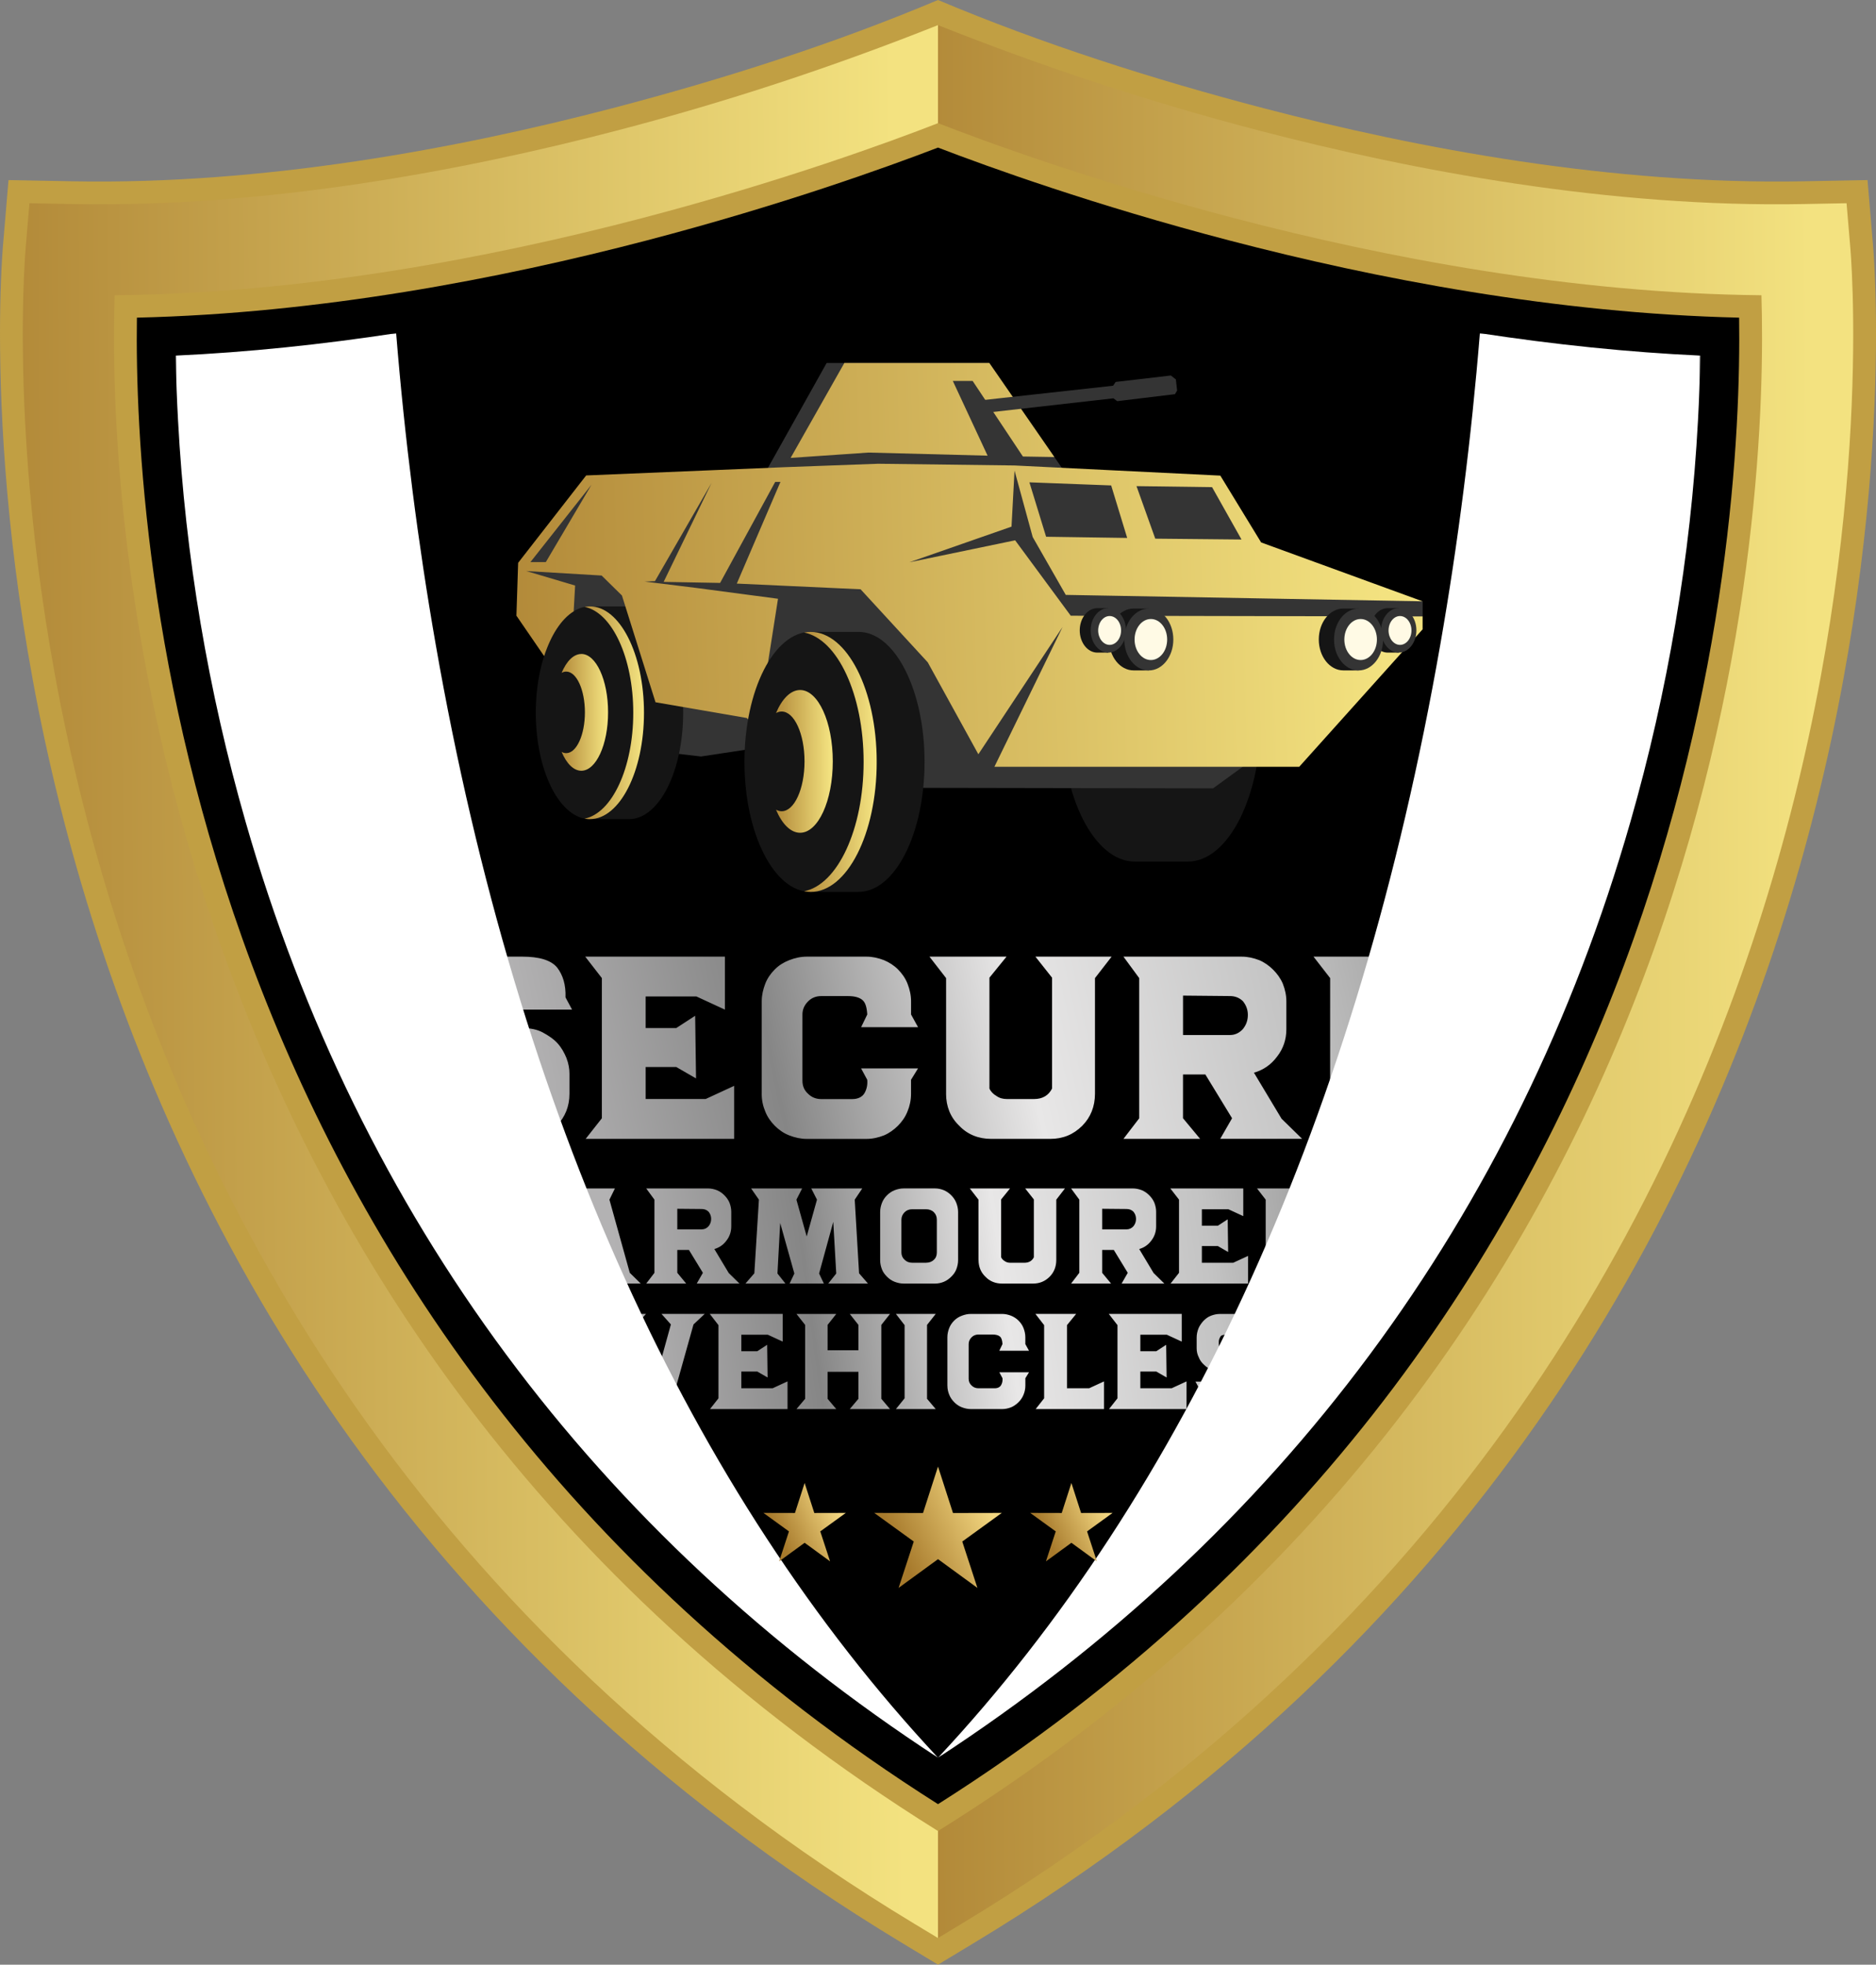 <?xml version="1.0" encoding="UTF-8"?>
<svg id="Layer_2" data-name="Layer 2" xmlns="http://www.w3.org/2000/svg" xmlns:xlink="http://www.w3.org/1999/xlink" viewBox="0 0 751.87 787.23">
  <rect x="0" y="0" width="751.87" height="787.23" fill="#808080" stroke="none"/>
  <defs>
    <style>
      .cls-1 {
        fill: none;
      }

      .cls-2 {
        mask: url(#mask);
      }

      .cls-3 {
        fill: #fff;
      }

      .cls-3, .cls-4, .cls-5, .cls-6, .cls-7 {
        fill-rule: evenodd;
      }

      .cls-8 {
        fill: url(#linear-gradient-8);
      }

      .cls-9 {
        fill: url(#linear-gradient-7);
      }

      .cls-10 {
        fill: url(#linear-gradient-5);
      }

      .cls-11 {
        fill: url(#linear-gradient-6);
      }

      .cls-12 {
        fill: url(#linear-gradient-9);
      }

      .cls-13 {
        fill: url(#linear-gradient-4);
      }

      .cls-14 {
        fill: url(#linear-gradient-3);
      }

      .cls-15 {
        fill: url(#linear-gradient-2);
      }

      .cls-16 {
        fill: url(#linear-gradient);
      }

      .cls-4 {
        fill: #151515;
      }

      .cls-5 {
        fill: #fffae5;
      }

      .cls-17 {
        clip-path: url(#clippath-11);
      }

      .cls-18 {
        clip-path: url(#clippath-10);
      }

      .cls-19 {
        clip-path: url(#clippath-12);
      }

      .cls-20 {
        clip-path: url(#clippath-1);
      }

      .cls-21 {
        clip-path: url(#clippath-3);
      }

      .cls-22 {
        clip-path: url(#clippath-4);
      }

      .cls-23 {
        clip-path: url(#clippath-2);
      }

      .cls-24 {
        clip-path: url(#clippath-7);
      }

      .cls-25 {
        clip-path: url(#clippath-6);
      }

      .cls-26 {
        clip-path: url(#clippath-9);
      }

      .cls-27 {
        clip-path: url(#clippath-8);
      }

      .cls-28 {
        clip-path: url(#clippath-5);
      }

      .cls-29 {
        fill: #c19f43;
      }

      .cls-30 {
        fill: url(#linear-gradient-10);
      }

      .cls-31 {
        fill: url(#linear-gradient-11);
      }

      .cls-32 {
        fill: url(#linear-gradient-12);
      }

      .cls-33 {
        fill: url(#linear-gradient-13);
      }

      .cls-34 {
        fill: url(#linear-gradient-14);
      }

      .cls-7 {
        fill: #343434;
      }

      .cls-35 {
        clip-path: url(#clippath);
      }
    </style>
    <clipPath id="clippath">
      <path class="cls-1" d="M375.94,49.35c-18.9,7.36-62.51,23.39-119.02,38.16-60.33,15.77-135.42,30.07-210.99,30.8-2.48,78.45,6.92,414.02,330.01,615.37v42.88l-9.44-5.7C-30.51,531.24,10.26,99.74,10.36,98.49l1.44-17.06,17.08.33c77.51,1.49,156.32-13.23,218.88-29.58,43.89-11.47,86.09-25.38,128.17-42.12v39.28Z"/>
    </clipPath>
    <linearGradient id="linear-gradient" x1="360.46" y1="392.07" x2="-56.91" y2="394.82" gradientUnits="userSpaceOnUse">
      <stop offset="0" stop-color="#f3e280"/>
      <stop offset="1" stop-color="#a77a2c"/>
    </linearGradient>
    <clipPath id="clippath-1">
      <path class="cls-1" d="M375.94,733.67c323.09-201.35,332.48-536.92,330.01-615.37-75.57-.73-150.66-15.03-210.99-30.8-56.51-14.77-100.11-30.8-119.02-38.16V10.06c42.09,16.74,84.28,30.65,128.17,42.12,62.56,16.35,141.37,31.07,218.88,29.58l17.08-.33,1.44,17.06c.1,1.25,40.87,432.75-356.14,672.36l-9.44,5.7v-42.88Z"/>
    </clipPath>
    <linearGradient id="linear-gradient-2" x1="727.28" y1="392.33" x2="309.91" y2="395.08" xlink:href="#linear-gradient"/>
    <clipPath id="clippath-2">
      <path class="cls-1" d="M236.42,328.23c-.72,0-1.44-.07-2.15-.21,10.97-2.12,19.53-20.3,19.53-42.42s-8.57-40.3-19.53-42.42c.71-.14,1.42-.21,2.15-.21,11.97,0,21.68,19.08,21.68,42.62s-9.71,42.62-21.68,42.62"/>
    </clipPath>
    <linearGradient id="linear-gradient-3" x1="257.11" y1="285.55" x2="229.98" y2="285.68" xlink:href="#linear-gradient"/>
    <clipPath id="clippath-3">
      <path class="cls-1" d="M232.98,262.03c5.92,0,10.73,10.48,10.73,23.4s-4.8,23.4-10.73,23.4c-3.12,0-5.94-2.91-7.9-7.56.59.33,1.21.51,1.85.51,4.14,0,7.49-7.32,7.49-16.34s-3.35-16.34-7.49-16.34c-.64,0-1.26.18-1.85.51,1.96-4.65,4.77-7.56,7.9-7.56"/>
    </clipPath>
    <linearGradient id="linear-gradient-4" x1="242.91" y1="285.39" x2="221.72" y2="285.51" xlink:href="#linear-gradient"/>
    <clipPath id="clippath-4">
      <path class="cls-1" d="M212.58,225.22h6.18l18.29-30.98-24.46,30.98ZM287.69,197.2l15.18-.62-5.93,10.49-14.01.07,4.76-9.94ZM376.76,193.34l21.25-.07-2.21,15.39h-24.22l5.18-15.32ZM445.35,194.51l-32.78-1.24,6.69,21.8,32.5.48-6.42-21.04ZM485.78,195.2l-30.29-.41,7.52,21.05,34.57.34-11.8-20.98ZM338.4,145.44h58.1l26.07,37.69-12.61-.21-20.15-30.29h-7.94l13.94,29.95-47.75-1.24-31.19,2.14,21.53-38.03ZM234.89,190.51l79.49-3.31,37.54-1.38,54.65.69,82.52,4.07,16.35,26.77,64.72,23.6-143.02-2.58-13.25-23.18-7.28-26.63-1.21,22.46-40.92,14.28,42.37-8.8,22.29,30.22,141.02.28v5.17l-49.47,55.1h-122.16l27.32-56.03-33.74,50.99-20.29-36.85-26.91-29.26-49.61-2.28,17.49-40.74h-2.1l-22.08,40.47-22.63-.41,19.2-39.66-22.68,39.36-4.11.17,20.58,2.54,32.84,4.35-8.21,52.44-4.28-4.66-36.6-6.31-13.46-42.78-8.14-8-30.15-1.79,19.53,5.8-.58,10.34c-4.94,3.06-9.12,9.49-11.83,17.94l-11.12-16.2.69-21.18,27.24-34.98Z"/>
    </clipPath>
    <linearGradient id="linear-gradient-5" x1="554.69" y1="221.23" x2="141.79" y2="233.95" xlink:href="#linear-gradient"/>
    <clipPath id="clippath-5">
      <path class="cls-1" d="M324.87,357.38c-.88,0-1.76-.09-2.62-.25,13.4-2.59,23.87-24.81,23.87-51.84s-10.47-49.25-23.87-51.84c.86-.17,1.74-.25,2.62-.25,14.63,0,26.5,23.32,26.5,52.1s-11.86,52.09-26.5,52.09"/>
    </clipPath>
    <linearGradient id="linear-gradient-6" x1="350.13" y1="305.24" x2="317.01" y2="305.36" xlink:href="#linear-gradient"/>
    <clipPath id="clippath-6">
      <path class="cls-1" d="M320.66,276.48c7.24,0,13.11,12.8,13.11,28.6s-5.87,28.6-13.11,28.6c-3.82,0-7.25-3.56-9.65-9.24.72.4,1.48.62,2.27.62,5.06,0,9.16-8.94,9.16-19.98s-4.1-19.98-9.16-19.98c-.78,0-1.54.21-2.27.62,2.4-5.68,5.83-9.24,9.65-9.24"/>
    </clipPath>
    <linearGradient id="linear-gradient-7" x1="332.82" y1="305.02" x2="306.92" y2="305.17" xlink:href="#linear-gradient"/>
    <clipPath id="clippath-7">
      <path class="cls-1" d="M168.56,440.54l-2.81-5.27h22.64v5.09h18.08c1.93,0,3.34-.53,4.04-1.58.7-.88,1.05-1.93,1.05-3.16v-2.46c0-1.58-.53-2.81-1.4-3.86-1.05-.88-2.28-1.4-3.69-1.4h-20.54c-2.63,0-5.27-.53-7.55-1.58-2.28-.88-4.39-2.28-6.14-4.04-1.76-1.58-3.16-3.51-4.04-5.79-1.05-2.11-1.58-4.39-1.58-6.85v-8.25c0-2.46.53-4.74,1.4-7.02.88-2.11,2.28-4.04,3.86-5.79,1.58-1.58,3.34-2.98,5.62-3.86,2.28-.88,4.56-1.4,7.02-1.4h24.75c6.85,0,11.59,1.4,14.04,4.39,2.28,2.98,3.51,6.85,3.34,11.94l2.63,4.91h-22.64v-5.27h-18.08c-1.93,0-3.34.53-3.86,1.76-.7,1.23-1.05,2.46-1.05,3.34v2.11c0,1.58.53,2.81,1.4,3.86s2.11,1.58,3.51,1.58h20.71c3.16,0,5.97.53,8.25,1.76,2.28,1.23,4.39,2.63,5.97,4.39,1.58,1.76,2.63,3.69,3.51,5.79.88,2.28,1.23,4.39,1.23,6.32v8.07c0,5.09-1.76,9.3-5.09,12.81-3.34,3.51-7.55,5.27-12.64,5.27h-24.75c-7.02,0-11.76-1.4-14.04-4.39-2.28-2.81-3.34-6.67-3.16-11.41ZM258.78,440.36h24.05l11.41-5.27v21.24h-59.51l6.49-8.25v-56.17l-6.67-8.6h55.99v21.24l-11.41-5.27h-20.36v12.64h12.29l7.55-4.91.35,25.1-7.9-4.56h-12.29v12.81ZM305.29,438.26v-37.04c0-2.46.53-4.74,1.4-7.02s2.28-4.21,3.86-5.79c1.58-1.58,3.51-2.81,5.79-3.69,2.28-.88,4.56-1.4,7.02-1.4h23.87c2.46,0,4.74.53,7.02,1.4,2.11.88,4.04,2.11,5.62,3.69,1.58,1.58,2.98,3.51,3.86,5.79s1.4,4.56,1.4,7.02v5.27l2.81,5.09h-22.82l2.46-5.09c-.18-2.81-.7-4.74-1.93-5.79-1.23-1.05-3.16-1.58-5.79-1.58h-10.71c-2.11,0-3.86.7-5.27,2.11-1.58,1.58-2.28,3.34-2.28,5.27v26.51c0,2.11.7,3.86,2.28,5.27,1.4,1.4,3.16,2.11,5.27,2.11h12.46c2.28,0,4.04-.88,4.91-2.46.88-1.58,1.23-3.34,1.05-5.27l-2.46-4.56h22.82l-2.81,4.56v5.62c0,2.63-.53,4.91-1.4,7.02-.88,2.28-2.28,4.21-3.86,5.79-1.58,1.58-3.51,2.98-5.62,3.86-2.28.88-4.56,1.4-7.02,1.4h-23.87c-2.46,0-4.74-.53-7.02-1.4-2.28-.88-4.21-2.28-5.79-3.86-1.58-1.58-2.98-3.51-3.86-5.79-.88-2.11-1.4-4.39-1.4-7.02ZM379.18,438.26v-46.34l-6.67-8.6h30.89l-6.85,8.43v44.41c.53,1.23,1.58,2.28,2.81,2.98,1.23.88,2.63,1.23,4.21,1.23h10.88c3.34,0,5.79-1.4,7.2-4.21v-44.41l-6.67-8.43h30.54l-6.67,8.6v46.34c0,5.09-1.76,9.48-5.09,12.81-3.51,3.51-7.72,5.27-12.81,5.27h-23.7c-5.09,0-9.48-1.76-12.81-5.27-3.51-3.34-5.27-7.72-5.27-12.81ZM480.98,456.34h-30.72l6.32-8.25v-56.17l-6.32-8.6h47.39c2.46,0,4.74.53,7.02,1.4,2.11.88,4.04,2.28,5.62,3.86,1.58,1.58,2.98,3.51,3.86,5.62.88,2.28,1.4,4.56,1.4,7.02v11.23c0,4.04-1.23,7.72-3.69,10.88-2.46,3.34-5.62,5.44-9.3,6.49l11.06,18.43,8.25,8.07h-32.82l4.74-8.25-10.71-17.55h-8.95v17.55l6.85,8.25ZM500.12,406.66c0-2.11-.7-3.86-1.93-5.44-1.4-1.4-3.16-2.11-5.27-2.11l-18.78-.18v15.8h18.78c2.11,0,3.86-.88,5.27-2.46,1.23-1.58,1.93-3.34,1.93-5.62ZM550.66,440.36h24.05l11.41-5.27v21.24h-59.51l6.49-8.25v-56.17l-6.67-8.6h55.99v21.24l-11.41-5.27h-20.36v12.64h12.29l7.55-4.91.35,25.1-7.9-4.56h-12.29v12.81Z"/>
    </clipPath>
    <linearGradient id="linear-gradient-8" x1="211.57" y1="428.73" x2="574.69" y2="351.15" gradientUnits="userSpaceOnUse">
      <stop offset="0" stop-color="#b3b2b3"/>
      <stop offset=".26" stop-color="#868686"/>
      <stop offset=".53" stop-color="#e8e7e7"/>
      <stop offset=".82" stop-color="#c3c3c3"/>
      <stop offset="1" stop-color="#9a9a9a"/>
    </linearGradient>
    <clipPath id="clippath-8">
      <path class="cls-1" d="M256.79,514.32h-17.04l3.57-4.12-1.74-6.41h-11.27l-1.74,6.41,3.67,4.12h-17.04l4.4-4.31,8.16-29.32-2.2-4.49h20.89l-2.2,4.49,8.16,29.32,4.4,4.31ZM239.2,495.35l-3.3-11.64-3.21,11.64h6.51ZM275.03,514.32h-16.04l3.3-4.31v-29.32l-3.3-4.49h24.74c1.28,0,2.47.27,3.67.73,1.1.46,2.11,1.19,2.93,2.02.82.82,1.56,1.83,2.02,2.93.46,1.19.73,2.38.73,3.67v5.86c0,2.11-.64,4.03-1.92,5.68-1.28,1.74-2.93,2.84-4.86,3.39l5.77,9.62,4.31,4.22h-17.14l2.47-4.31-5.59-9.16h-4.67v9.16l3.57,4.31ZM285.02,488.38c0-1.1-.37-2.02-1.01-2.84-.73-.73-1.65-1.1-2.75-1.1l-9.81-.09v8.25h9.81c1.1,0,2.02-.46,2.75-1.28.64-.82,1.01-1.74,1.01-2.93ZM331.94,514.32l3.21-4.03-1.19-20.71-5.68,20.71,1.92,4.03h-13.75l1.92-4.03-5.68-20.25-1.1,20.25,3.21,4.03h-16.04l3.57-4.12,1.83-29.51-3.12-4.49h20.44l-2.29,4.49,4.12,14.75,4.12-14.75-2.29-4.49h20.44l-3.02,4.49,1.74,29.51,3.57,4.12h-15.95ZM352.75,504.97v-19.34c0-1.28.27-2.47.73-3.67.46-1.19,1.19-2.2,2.02-3.02.82-.82,1.83-1.56,3.02-2.02s2.38-.73,3.67-.73h12.55c1.28,0,2.47.27,3.57.73s2.11,1.19,2.93,2.02,1.56,1.83,2.02,3.02c.46,1.19.73,2.38.73,3.67v19.34c0,1.28-.27,2.47-.73,3.67-.46,1.19-1.19,2.11-2.02,2.93-.82.82-1.83,1.56-2.93,2.02-1.1.46-2.29.73-3.57.73h-12.55c-1.28,0-2.47-.27-3.67-.73s-2.2-1.19-3.02-2.02-1.56-1.74-2.02-2.93c-.46-1.19-.73-2.38-.73-3.67ZM375.47,501.85v-13.1c0-1.19-.37-2.2-1.19-3.02-.82-.82-1.92-1.19-3.12-1.19h-5.59c-1.19,0-2.2.37-3.02,1.19-.82.82-1.28,1.83-1.28,3.02v13.1c0,1.19.46,2.2,1.28,2.93.82.82,1.83,1.19,3.02,1.19h5.59c1.19,0,2.29-.37,3.12-1.19.82-.73,1.19-1.74,1.19-2.93ZM392.16,504.88v-24.19l-3.48-4.49h16.13l-3.57,4.4v23.18c.27.64.82,1.19,1.47,1.56.64.46,1.37.64,2.2.64h5.68c1.74,0,3.02-.73,3.76-2.2v-23.18l-3.48-4.4h15.95l-3.48,4.49v24.19c0,2.66-.92,4.95-2.66,6.69-1.83,1.83-4.03,2.75-6.69,2.75h-12.37c-2.66,0-4.95-.92-6.69-2.75-1.83-1.74-2.75-4.03-2.75-6.69ZM445.31,514.32h-16.04l3.3-4.31v-29.32l-3.3-4.49h24.74c1.28,0,2.47.27,3.67.73,1.1.46,2.11,1.19,2.93,2.02.82.82,1.56,1.83,2.02,2.93.46,1.19.73,2.38.73,3.67v5.86c0,2.11-.64,4.03-1.92,5.68-1.28,1.74-2.93,2.84-4.86,3.39l5.77,9.62,4.31,4.22h-17.14l2.47-4.31-5.59-9.16h-4.67v9.16l3.57,4.31ZM455.3,488.38c0-1.1-.37-2.02-1.01-2.84-.73-.73-1.65-1.1-2.75-1.1l-9.81-.09v8.25h9.81c1.1,0,2.02-.46,2.75-1.28.64-.82,1.01-1.74,1.01-2.93ZM481.7,505.98h12.55l5.96-2.75v11.09h-31.07l3.39-4.31v-29.32l-3.48-4.49h29.23v11.09l-5.96-2.75h-10.63v6.6h6.41l3.94-2.57.18,13.1-4.12-2.38h-6.41v6.69ZM503.88,514.32l3.39-4.12v-29.51l-3.48-4.49h23.46c1.37,0,2.57.27,3.76.73,1.1.46,2.11,1.19,2.93,2.02.82.82,1.56,1.83,2.02,3.02.46,1.19.73,2.38.73,3.67v19.34c0,2.66-.92,4.86-2.66,6.6-1.83,1.83-4.12,2.75-6.78,2.75h-23.37ZM528.07,500.84v-11c0-1.47-.27-2.75-.82-3.76-.55-1.01-1.56-1.56-3.12-1.56h-7.7v21.44h7.7c1.56,0,2.57-.55,3.12-1.56.55-1.01.82-2.2.82-3.57Z"/>
    </clipPath>
    <linearGradient id="linear-gradient-9" x1="234.24" y1="412.74" x2="519.45" y2="374.24" xlink:href="#linear-gradient-8"/>
    <clipPath id="clippath-9">
      <path class="cls-1" d="M252.21,564.6l2.11-4.49-8.25-29.42-4.4-4.22h17.23l-3.76,4.22,6.87,24.83,6.87-24.83-3.76-4.22h17.32l-4.49,4.22-8.25,29.42,2.2,4.49h-19.7ZM297.12,556.26h12.55l5.96-2.75v11.09h-31.07l3.39-4.31v-29.32l-3.48-4.49h29.23v11.09l-5.96-2.75h-10.63v6.6h6.41l3.94-2.57.18,13.1-4.12-2.38h-6.41v6.69ZM319.21,564.6l3.48-4.12v-29.6l-3.48-4.4h15.95l-3.48,4.4v10.17h12.37v-10.17l-3.48-4.4h16.13l-3.48,4.4v29.6l3.48,4.12h-16.13l3.48-4.12v-10.81h-12.37v10.81l3.48,4.12h-15.95ZM359.07,564.6l3.48-4.31v-29.32l-3.48-4.49h15.95l-3.48,4.4v29.6l3.48,4.12h-15.95ZM379.69,555.16v-19.34c0-1.28.27-2.47.73-3.67.46-1.19,1.19-2.2,2.02-3.02.82-.82,1.83-1.47,3.02-1.92,1.19-.46,2.38-.73,3.67-.73h12.46c1.28,0,2.47.27,3.67.73,1.1.46,2.11,1.1,2.93,1.92.82.82,1.56,1.83,2.02,3.02.46,1.19.73,2.38.73,3.67v2.75l1.47,2.66h-11.91l1.28-2.66c-.09-1.47-.37-2.47-1.01-3.02-.64-.55-1.65-.82-3.02-.82h-5.59c-1.1,0-2.02.37-2.75,1.1-.82.82-1.19,1.74-1.19,2.75v13.84c0,1.1.37,2.02,1.19,2.75.73.73,1.65,1.1,2.75,1.1h6.51c1.19,0,2.11-.46,2.57-1.28.46-.82.64-1.74.55-2.75l-1.28-2.38h11.91l-1.47,2.38v2.93c0,1.37-.27,2.57-.73,3.67-.46,1.19-1.19,2.2-2.02,3.02s-1.83,1.56-2.93,2.02c-1.19.46-2.38.73-3.67.73h-12.46c-1.28,0-2.47-.27-3.67-.73-1.19-.46-2.2-1.19-3.02-2.02s-1.56-1.83-2.02-3.02c-.46-1.1-.73-2.29-.73-3.67ZM427.63,556.26h8.89l5.96-2.75v11.09h-27.4l3.39-4.31v-29.32l-3.48-4.49h16.31l-3.67,4.49v25.29ZM457.04,556.26h12.55l5.96-2.75v11.09h-31.07l3.39-4.31v-29.32l-3.48-4.49h29.23v11.09l-5.96-2.75h-10.63v6.6h6.41l3.94-2.57.18,13.1-4.12-2.38h-6.41v6.69ZM480.6,556.35l-1.47-2.75h11.82v2.66h9.44c1.01,0,1.74-.27,2.11-.82.37-.46.55-1.01.55-1.65v-1.28c0-.82-.27-1.47-.73-2.02-.55-.46-1.19-.73-1.92-.73h-10.72c-1.37,0-2.75-.27-3.94-.82-1.19-.46-2.29-1.19-3.21-2.11-.92-.82-1.65-1.83-2.11-3.02-.55-1.1-.82-2.29-.82-3.57v-4.31c0-1.28.27-2.47.73-3.67.46-1.1,1.19-2.11,2.02-3.02.82-.82,1.74-1.56,2.93-2.02,1.19-.46,2.38-.73,3.67-.73h12.92c3.57,0,6.05.73,7.33,2.29,1.19,1.56,1.83,3.57,1.74,6.23l1.37,2.57h-11.82v-2.75h-9.44c-1.01,0-1.74.27-2.02.92-.37.64-.55,1.28-.55,1.74v1.1c0,.82.27,1.47.73,2.02.46.55,1.1.82,1.83.82h10.81c1.65,0,3.12.27,4.31.92,1.19.64,2.29,1.37,3.12,2.29.82.92,1.37,1.92,1.83,3.02.46,1.19.64,2.29.64,3.3v4.22c0,2.66-.92,4.86-2.66,6.69-1.74,1.83-3.94,2.75-6.6,2.75h-12.92c-3.67,0-6.14-.73-7.33-2.29-1.19-1.47-1.74-3.48-1.65-5.96Z"/>
    </clipPath>
    <linearGradient id="linear-gradient-10" x1="234.24" y1="412.74" x2="519.45" y2="374.24" xlink:href="#linear-gradient-8"/>
    <linearGradient id="linear-gradient-11" x1="-285.2" y1="-194.17" x2="413.09" y2="800.28" gradientTransform="translate(136.19 -134.51)" gradientUnits="userSpaceOnUse">
      <stop offset="0" stop-color="#fff"/>
      <stop offset="1" stop-color="#000"/>
    </linearGradient>
    <mask id="mask" x="70.38" y="133.5" width="611.11" height="570.8" maskUnits="userSpaceOnUse">
      <rect class="cls-31" x="70.38" y="133.5" width="611.11" height="570.8"/>
    </mask>
    <clipPath id="clippath-10">
      <polygon class="cls-1" points="375.94 587.64 381.94 606.25 401.5 606.21 385.66 617.68 391.73 636.26 375.94 624.74 360.14 636.26 366.22 617.68 350.38 606.21 369.93 606.25 375.94 587.64"/>
    </clipPath>
    <linearGradient id="linear-gradient-12" x1="395.66" y1="602.27" x2="359.73" y2="619.91" gradientUnits="userSpaceOnUse">
      <stop offset="0" stop-color="#f3d781"/>
      <stop offset="1" stop-color="#a77a2c"/>
    </linearGradient>
    <clipPath id="clippath-11">
      <polygon class="cls-1" points="322.48 594.22 326.36 606.24 338.99 606.21 328.75 613.62 332.68 625.62 322.48 618.18 312.27 625.62 316.2 613.62 305.97 606.21 318.6 606.24 322.48 594.22"/>
    </clipPath>
    <linearGradient id="linear-gradient-13" x1="335.21" y1="603.66" x2="312" y2="615.07" xlink:href="#linear-gradient-12"/>
    <clipPath id="clippath-12">
      <polygon class="cls-1" points="429.4 594.22 433.28 606.24 445.91 606.21 435.68 613.62 439.6 625.62 429.4 618.18 419.2 625.62 423.12 613.62 412.89 606.21 425.52 606.24 429.4 594.22"/>
    </clipPath>
    <linearGradient id="linear-gradient-14" x1="442.11" y1="603.67" x2="418.93" y2="615.07" xlink:href="#linear-gradient-12"/>
  </defs>
  <g id="Layer_1-2" data-name="Layer 1">
    <g>
      <path class="cls-6" d="M375.94,29.71c-25.41,10.26-188.4,73.34-347.34,70.29,0,0-39.82,421.53,347.34,655.2C763.09,521.53,723.28,100,723.28,100c-158.94,3.05-321.93-60.03-347.34-70.29"/>
      <path class="cls-29" d="M245.48,43.35c44.06-11.51,88.42-25.65,130.46-43.35,42.04,17.7,86.4,31.84,130.46,43.35,61.94,16.19,139.92,30.76,216.45,29.29l25.62-.49,2.16,25.59c.11,1.26,41.4,438.36-360.53,680.94l-14.16,8.54-14.16-8.54C-40.15,536.1,1.14,99.01,1.25,97.74l2.16-25.59,25.62.49c76.53,1.47,154.51-13.11,216.45-29.29M375.94,59.13c-20.56,7.89-62.82,23.12-116.73,37.21-58.55,15.3-130.9,29.24-204.34,30.94-1.3,90.11,17.31,403.18,321.07,595.63,303.76-192.45,322.36-505.52,321.07-595.63-73.44-1.71-145.79-15.64-204.34-30.94-53.91-14.09-96.17-29.31-116.73-37.21Z"/>
      <g class="cls-35">
        <rect class="cls-16" x="-30.51" y="10.06" width="406.44" height="766.49"/>
      </g>
      <g class="cls-20">
        <rect class="cls-15" x="375.94" y="10.06" width="406.44" height="766.49"/>
      </g>
      <path class="cls-4" d="M476.04,229.89c16.2,0,29.33,25.82,29.33,57.67s-13.13,57.67-29.33,57.67h-21.24c-16.2,0-29.33-25.82-29.33-57.67s13.13-57.67,29.33-57.67h21.24Z"/>
      <path class="cls-7" d="M405.18,187.61l-59.57,7.17-38.16-4.86h0l97.67-2.32h.06ZM268.47,301.67l12.49,1.45,23.67-3.59,63.55,16.15,117.99.21,16.15-11.73,62.79-52.72,5.06-4.45v-6.04l-17.41-2.48-51.13-18.08s-3.04-8.28-2.9-8.97c.14-.69-10.07-18.63-10.07-18.63l-77.28-2.9-2.98-2.15,17.85.7-29.74-43h-65.2l-23.53,42.03-1.51,2.47-23.92.29-43.26,2.76-3.79.35-24.6,32.36,4.76,25.77,5.87,16.11,41.4,13.8,5.75,20.29Z"/>
      <path class="cls-4" d="M252.12,242.98c11.97,0,21.68,19.08,21.68,42.62s-9.71,42.62-21.68,42.62h-15.7c-11.97,0-21.68-19.08-21.68-42.62s9.71-42.62,21.68-42.62h15.7Z"/>
      <g class="cls-23">
        <rect class="cls-14" x="234.28" y="242.98" width="23.82" height="85.25"/>
      </g>
      <g class="cls-21">
        <rect class="cls-13" x="225.08" y="262.03" width="18.62" height="46.8"/>
      </g>
      <g class="cls-22">
        <rect class="cls-10" x="206.96" y="145.44" width="363.2" height="161.81"/>
      </g>
      <polygon class="cls-7" points="393.53 160.36 446.11 154.56 447.14 153.04 469.26 150.46 471.26 152.01 471.77 156.49 470.91 157.94 447.76 160.74 446.24 159.6 395.7 165.33 393.53 160.36"/>
      <path class="cls-4" d="M344.05,253.19c14.63,0,26.5,23.32,26.5,52.1s-11.86,52.09-26.5,52.09h-19.18c-14.63,0-26.5-23.32-26.5-52.09s11.86-52.1,26.5-52.1h19.18Z"/>
      <g class="cls-28">
        <rect class="cls-11" x="322.24" y="253.19" width="29.12" height="104.19"/>
      </g>
      <g class="cls-25">
        <rect class="cls-9" x="311.01" y="276.48" width="22.76" height="57.2"/>
      </g>
      <path class="cls-4" d="M460.42,246.54c2.27,2.27,3.72,5.77,3.72,9.7s-1.45,7.44-3.72,9.7v2.68h-6.11c-5.43,0-9.83-5.54-9.83-12.39s4.4-12.39,9.83-12.39h6.11v2.68Z"/>
      <path class="cls-7" d="M460.42,243.86c5.43,0,9.83,5.55,9.83,12.39s-4.4,12.39-9.83,12.39-9.83-5.54-9.83-12.39,4.4-12.39,9.83-12.39"/>
      <path class="cls-5" d="M461.25,248.03c3.61,0,6.53,3.68,6.53,8.22s-2.92,8.22-6.53,8.22-6.53-3.68-6.53-8.22,2.92-8.22,6.53-8.22"/>
      <path class="cls-4" d="M444.2,245.61c1.63,1.63,2.68,4.15,2.68,6.98s-1.05,5.35-2.68,6.98v1.93h-4.39c-3.91,0-7.07-3.99-7.07-8.91s3.17-8.91,7.07-8.91h4.39v1.93Z"/>
      <path class="cls-7" d="M444.2,243.67c3.91,0,7.08,3.99,7.08,8.91s-3.17,8.91-7.08,8.91-7.08-3.99-7.08-8.91,3.17-8.91,7.08-8.91"/>
      <path class="cls-5" d="M444.72,246.84c2.54,0,4.59,2.59,4.59,5.78s-2.06,5.78-4.59,5.78-4.59-2.59-4.59-5.78,2.06-5.78,4.59-5.78"/>
      <path class="cls-4" d="M560.59,245.61c1.63,1.63,2.68,4.15,2.68,6.98s-1.05,5.35-2.68,6.98v1.93h-4.39c-3.91,0-7.07-3.99-7.07-8.91s3.17-8.91,7.07-8.91h4.39v1.93Z"/>
      <path class="cls-7" d="M560.59,243.67c3.91,0,7.08,3.99,7.08,8.91s-3.17,8.91-7.08,8.91-7.07-3.99-7.07-8.91,3.17-8.91,7.07-8.91"/>
      <path class="cls-5" d="M561.1,246.84c2.54,0,4.59,2.59,4.59,5.78s-2.06,5.78-4.59,5.78-4.59-2.59-4.59-5.78,2.06-5.78,4.59-5.78"/>
      <path class="cls-4" d="M544.49,246.54c2.27,2.27,3.72,5.77,3.72,9.7s-1.45,7.44-3.72,9.7v2.68h-6.11c-5.43,0-9.83-5.54-9.83-12.39s4.4-12.39,9.83-12.39h6.11v2.68Z"/>
      <path class="cls-7" d="M544.49,243.86c5.43,0,9.83,5.55,9.83,12.39s-4.4,12.39-9.83,12.39-9.83-5.54-9.83-12.39,4.4-12.39,9.83-12.39"/>
      <path class="cls-5" d="M545.32,248.03c3.6,0,6.53,3.68,6.53,8.22s-2.92,8.22-6.53,8.22-6.53-3.68-6.53-8.22,2.92-8.22,6.53-8.22"/>
      <g class="cls-24">
        <rect class="cls-8" x="-349.13" y="-331.45" width="1450.14" height="1450.14"/>
      </g>
      <g class="cls-27">
        <rect class="cls-12" x="-349.13" y="-331.45" width="1450.14" height="1450.14"/>
      </g>
      <g class="cls-26">
        <rect class="cls-30" x="-349.13" y="-331.45" width="1450.14" height="1450.14"/>
      </g>
      <g class="cls-2">
        <path class="cls-3" d="M158.77,133.5c-29.9,4.57-59.6,7.67-88.39,8.99.16,8.91.53,17.73.98,26.04,2.88,54.15,12.12,108.61,27.06,160.72,45.49,158.65,140.54,285.66,277.52,375.05-99.36-106.3-168.3-257.32-201.3-445.97-7.12-40.71-12.46-82.61-15.87-124.83M375.94,704.3c136.98-89.39,232.03-216.4,277.52-375.05,14.94-52.11,24.18-106.57,27.06-160.72.44-8.31.82-17.13.98-26.04-28.79-1.32-58.49-4.42-88.39-8.99-3.41,42.22-8.75,84.13-15.87,124.83-32.99,188.65-101.94,339.67-201.3,445.97Z"/>
      </g>
      <g class="cls-18">
        <rect class="cls-32" x="350.38" y="587.64" width="51.12" height="48.62"/>
      </g>
      <g class="cls-17">
        <rect class="cls-33" x="305.97" y="594.22" width="33.02" height="31.4"/>
      </g>
      <g class="cls-19">
        <rect class="cls-34" x="412.89" y="594.22" width="33.02" height="31.4"/>
      </g>
    </g>
  </g>
</svg>